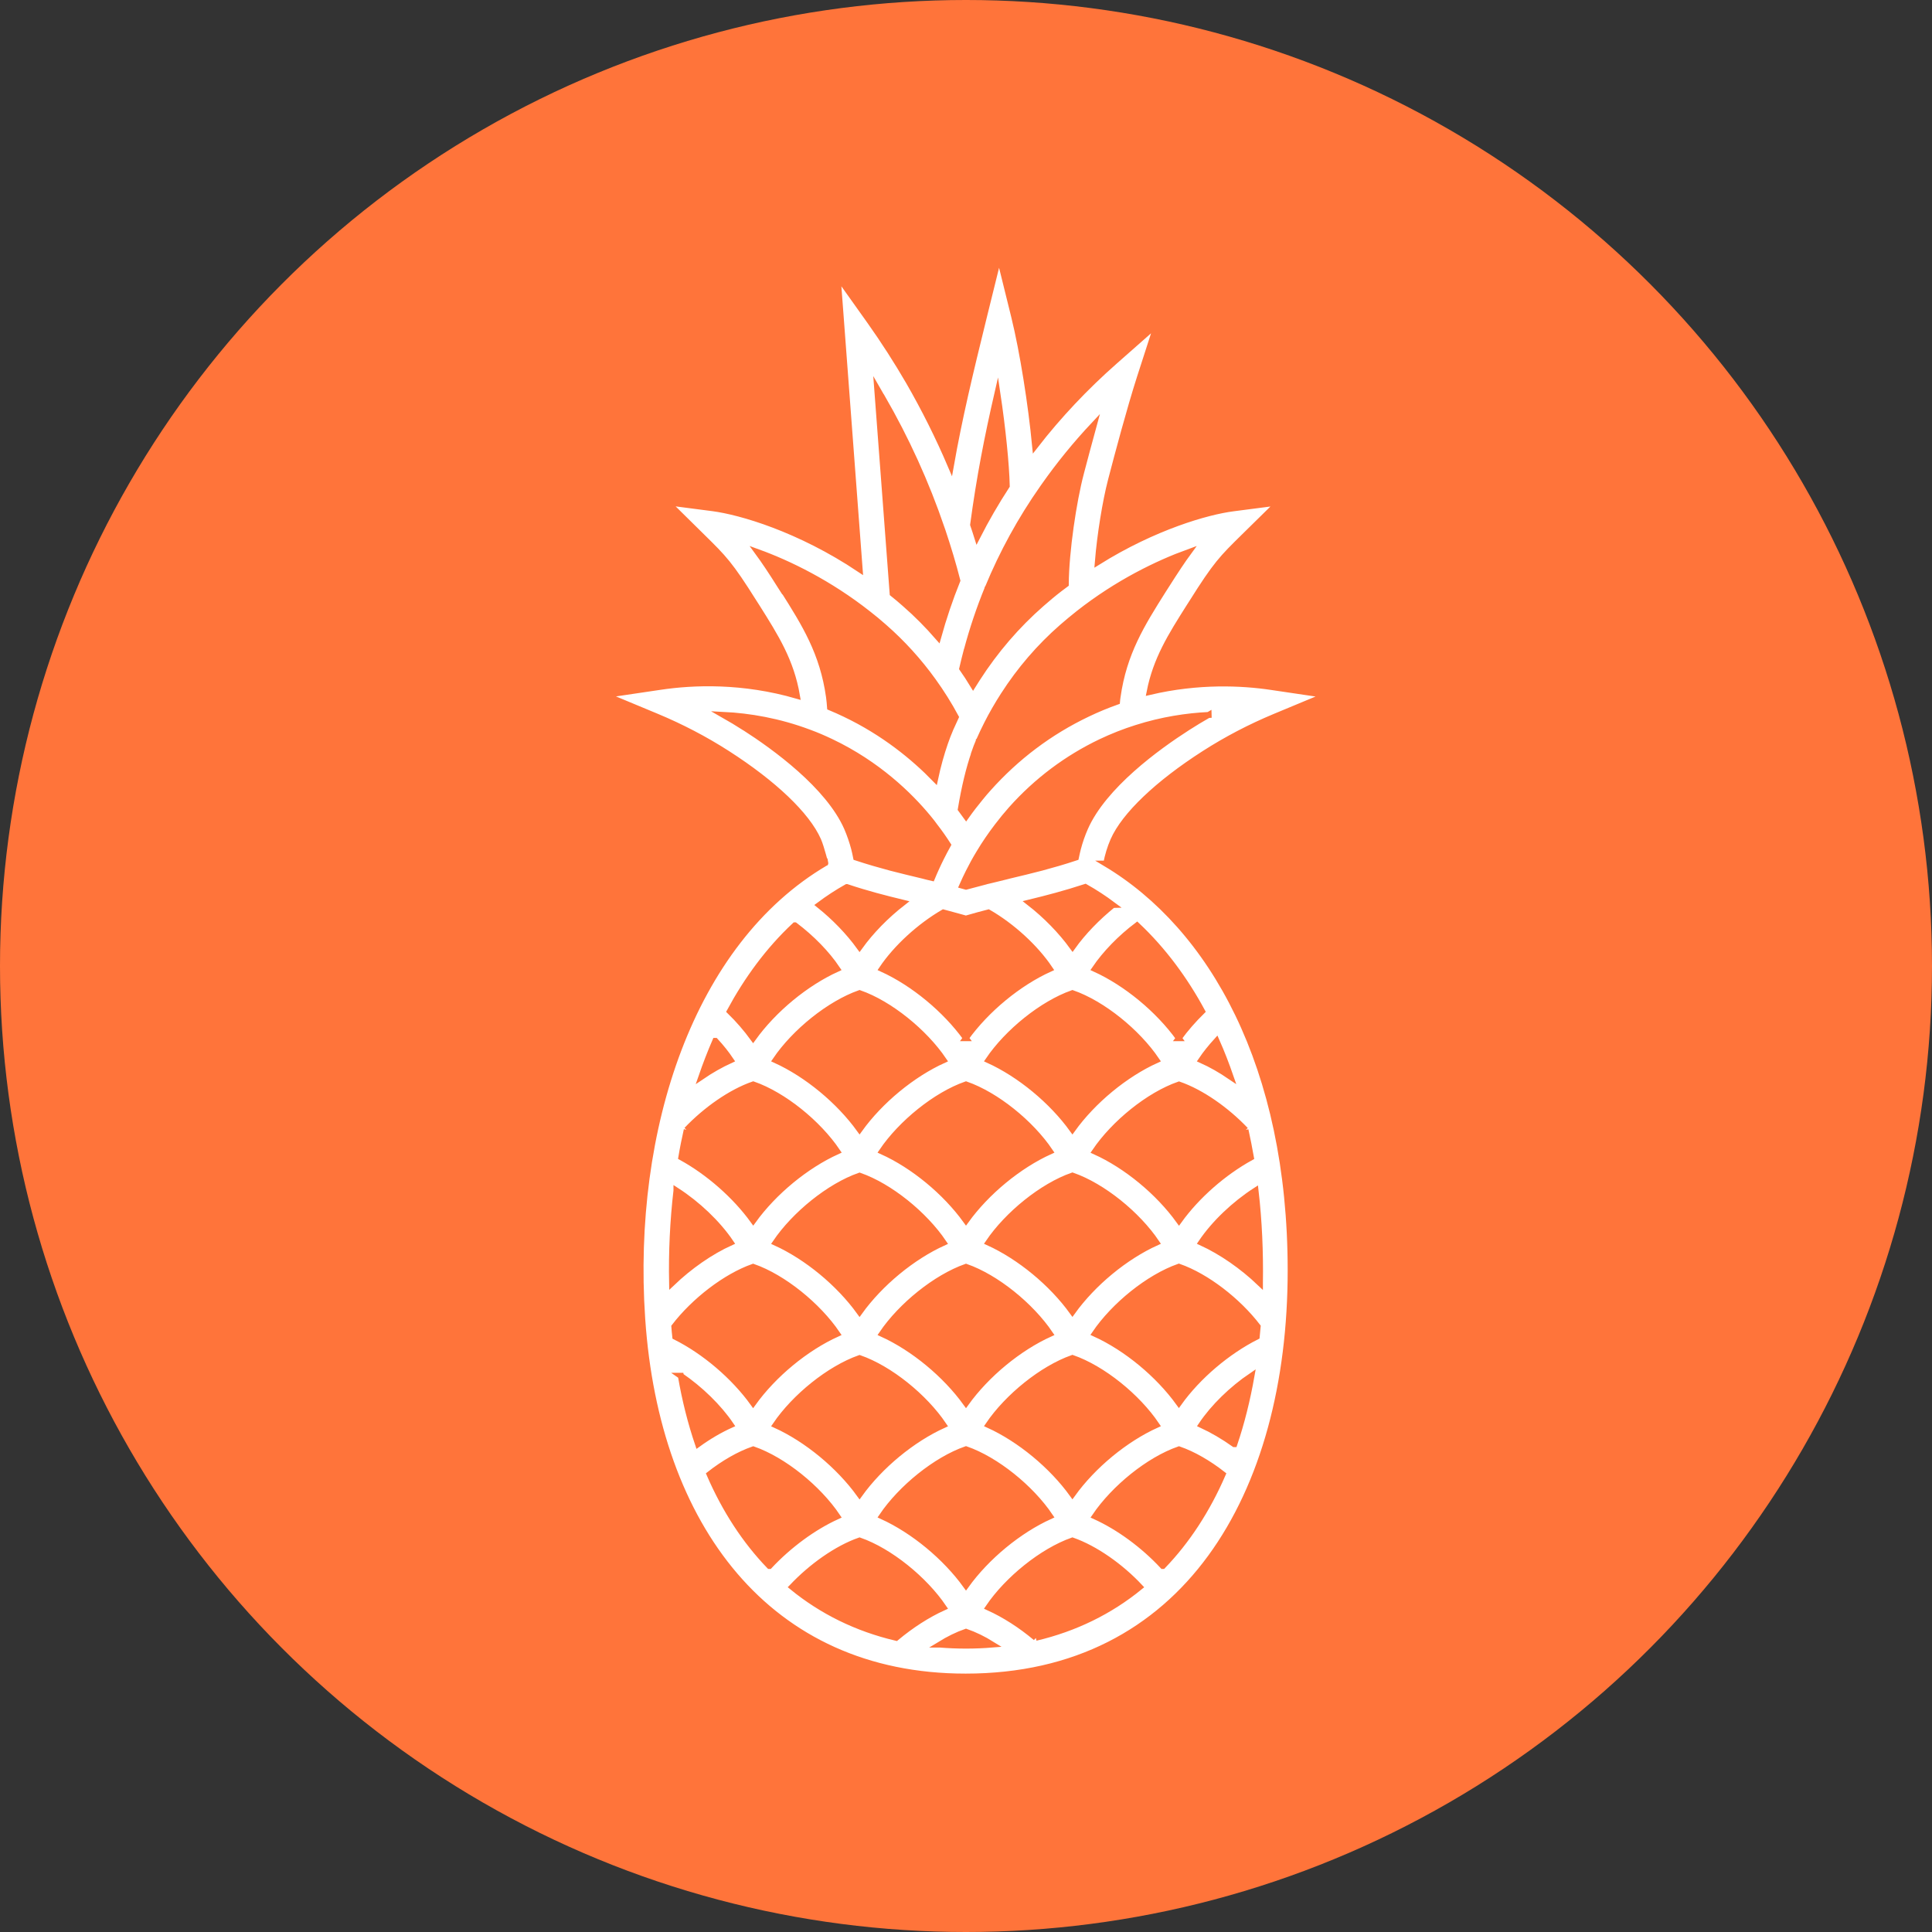 <?xml version="1.0" encoding="UTF-8"?> <svg xmlns="http://www.w3.org/2000/svg" id="Layer_1" viewBox="0 0 163 163"><rect x="0" y="0" width="163" height="163" fill="#333333" stroke="none"/><defs><style>.cls-1{fill:#fff;stroke:#ff743a;stroke-miterlimit:10;stroke-width:.5px;}.cls-2{fill:#ff743a;}</style></defs><circle class="cls-2" cx="81.5" cy="81.5" r="81.5"></circle><path class="cls-1" d="M93.33,72.86h0c.13-.68.33-1.34.6-1.96.94-2.13,3.74-4.8,7.67-7.32,1.87-1.2,3.88-2.25,5.97-3.12l4.35-1.81-4.66-.69c-2.48-.37-6.15-.55-10.27.42.54-2.75,1.78-4.72,3.33-7.17l.25-.39c2.03-3.23,2.53-3.72,4.38-5.54l2.94-2.89-3.85.5c-2.18.28-6.65,1.55-11.42,4.53.19-2.33.65-5.13,1.1-6.86l.02-.08c.54-2.07,1.56-5.92,2.43-8.63l1.46-4.52-3.56,3.14c-2.5,2.2-4.76,4.6-6.74,7.15-.34-3.52-1.03-7.92-1.77-10.93l-1.27-5.14-1.27,5.14c-1.2,4.87-2.09,8.59-2.8,12.62-1.04-2.44-2.23-4.82-3.55-7.11-1.01-1.74-2.11-3.45-3.28-5.1l-2.72-3.82,1.86,24.75c-5.12-3.42-10.05-4.84-12.38-5.15l-3.85-.5,2.93,2.89c1.85,1.82,2.35,2.31,4.38,5.54l.25.39c1.6,2.54,2.88,4.57,3.38,7.5-4.59-1.33-8.73-1.17-11.54-.75l-4.66.69,4.35,1.81c2.09.87,4.1,1.92,5.97,3.12,3.93,2.52,6.73,5.19,7.67,7.32.27.61.64,2.14.6,1.92-11.35,6.68-16.51,22.48-15.45,38.38-.01.02-.03.04-.04.06.02.03.03.05.05.08,1.2,17.38,10.55,30.12,27.28,30.12,18.54,0,27.42-15.37,27.42-34.26,0-17.26-6.65-28.98-15.59-34.33ZM93.89,76.35c-1.3,1.05-2.49,2.27-3.4,3.54-.98-1.35-2.25-2.65-3.65-3.74,1.48-.36,3.02-.76,4.73-1.32.8.45,1.58.96,2.33,1.52ZM81.5,102.98c-1.74-2.41-4.43-4.64-7.09-5.84,1.62-2.39,4.54-4.76,7.09-5.65,2.55.89,5.47,3.25,7.09,5.65-2.65,1.2-5.35,3.43-7.09,5.84ZM88.59,112.53c-2.65,1.2-5.35,3.43-7.09,5.85-1.74-2.41-4.43-4.64-7.09-5.85,1.62-2.39,4.54-4.75,7.09-5.65,2.55.89,5.47,3.26,7.09,5.65ZM81.5,87.59c-1.74-2.41-4.43-4.64-7.09-5.85,1.22-1.81,3.19-3.6,5.18-4.76h0c.16.04.32.08.48.13.34.09.69.19,1.06.29l.36.1.36-.1c.49-.14.98-.28,1.54-.42,1.99,1.15,3.96,2.94,5.18,4.76-2.65,1.2-5.35,3.43-7.09,5.85ZM79.61,89.44c-2.65,1.2-5.35,3.43-7.09,5.85-1.74-2.41-4.43-4.64-7.09-5.85,1.62-2.39,4.54-4.75,7.09-5.65,2.55.89,5.47,3.26,7.09,5.65ZM72.52,99.19c2.55.89,5.47,3.25,7.09,5.65-2.65,1.2-5.35,3.43-7.09,5.85-1.74-2.41-4.43-4.64-7.09-5.85,1.62-2.39,4.54-4.76,7.09-5.65ZM72.52,114.58c2.55.89,5.47,3.25,7.09,5.65-2.65,1.2-5.35,3.43-7.09,5.85-1.74-2.41-4.43-4.64-7.09-5.85,1.62-2.39,4.54-4.75,7.09-5.65ZM81.5,122.27c2.55.89,5.47,3.25,7.09,5.65-2.65,1.2-5.35,3.43-7.09,5.85-1.74-2.41-4.43-4.64-7.09-5.85,1.62-2.39,4.54-4.76,7.09-5.65ZM83.39,120.22c1.62-2.39,4.54-4.75,7.09-5.65,2.55.89,5.47,3.25,7.09,5.65-2.65,1.2-5.35,3.43-7.09,5.85-1.74-2.41-4.43-4.64-7.09-5.85ZM90.48,110.68c-1.74-2.41-4.43-4.64-7.09-5.85,1.62-2.39,4.54-4.76,7.09-5.65,2.55.89,5.47,3.25,7.09,5.65-2.65,1.2-5.35,3.43-7.09,5.85ZM90.48,95.29c-1.74-2.41-4.43-4.64-7.09-5.85,1.62-2.39,4.54-4.75,7.09-5.65,2.55.89,5.47,3.26,7.09,5.65-2.65,1.2-5.35,3.43-7.09,5.85ZM101.97,60.31c-.6.34-1.19.7-1.77,1.07-2.56,1.64-7.09,4.92-8.65,8.47-.25.57-.45,1.15-.61,1.76-.06.25-.12.49-.17.74-1.02.34-1.97.61-2.9.86-.91.24-1.8.45-2.72.67l-.27.07c-.37.09-.76.18-1.14.28-.15.04-.31.08-.46.11-.04,0-.07.02-.11.03-.61.16-1.16.3-1.67.44-.11-.03-.21-.06-.32-.09.17-.38.34-.76.53-1.13.28-.56.58-1.11.91-1.65.46-.77.97-1.51,1.51-2.22.2-.26.4-.51.6-.76.2-.24.39-.46.58-.68,2.15-2.41,4.7-4.32,7.57-5.69.97-.46,1.98-.86,3-1.18,2.17-.69,4.24-1,6.09-1.09ZM82.1,44.27h0c.54-4.01,1.19-7.33,2.05-11.08.45,3.01.75,6,.79,7.8-.91,1.4-1.75,2.85-2.5,4.32-.11-.35-.22-.7-.34-1.04t0,0ZM81.57,54.85c.47-1.77,1.06-3.52,1.75-5.21v-.02s.03-.04.03-.04c1.21-2.93,2.76-5.77,4.63-8.43l.12-.17c1.26-1.79,2.66-3.51,4.19-5.14-.42,1.53-.8,2.97-1.07,3.99l-.02.08c-.63,2.38-1.26,6.61-1.28,9.38-.18.13-.35.27-.53.4-.52.4-1.03.83-1.52,1.26-2.08,1.82-3.9,3.94-5.41,6.29-.12.19-.24.38-.36.57-.29-.48-.6-.95-.92-1.41.12-.52.25-1.04.38-1.54ZM82.19,63.53c.12-.36.26-.7.39-1.01v-.03s.03-.03.04-.05c.2-.46.42-.91.65-1.37.42-.83.89-1.64,1.39-2.42,1.38-2.15,3.04-4.08,4.94-5.74.46-.4.93-.79,1.41-1.17,3.27-2.57,6.63-4.2,9.27-5.16-.52.71-1.11,1.6-1.91,2.86l-.25.39c-1.77,2.81-3.31,5.25-3.83,8.96-.02.14-.04.27-.05.41-.84.3-1.67.64-2.48,1.03-3.19,1.52-6.01,3.64-8.39,6.31-.21.23-.42.48-.64.75-.42.51-.83,1.04-1.22,1.59-.15-.21-.3-.41-.45-.61.31-1.86.69-3.44,1.14-4.73ZM74.42,33.51c2.03,3.51,3.73,7.24,5.04,11.1l.07.2c.47,1.4.89,2.8,1.24,4.17-.63,1.56-1.17,3.17-1.62,4.79-.88-1.01-1.82-1.96-2.82-2.83-.34-.3-.68-.59-1.02-.86l-1.3-17.25c.13.23.27.45.4.68ZM66.09,49.83l-.25-.39c-.79-1.26-1.39-2.15-1.91-2.86,2.65.96,6.03,2.61,9.32,5.2.45.35.91.73,1.36,1.13,1.53,1.34,2.92,2.87,4.12,4.54.7.97,1.34,1.99,1.91,3.05-.14.3-.28.6-.41.9l-.02.04s-.02.03-.02.05c-.16.37-.32.78-.46,1.19-.31.9-.6,1.92-.84,3.05-1.77-1.82-4.29-3.91-7.63-5.5-.4-.19-.82-.38-1.23-.55-.02-.29-.05-.58-.09-.89-.52-3.72-2.05-6.15-3.83-8.97ZM62.8,61.38c-.58-.37-1.17-.73-1.77-1.07,2.19.11,4.66.52,7.24,1.49.63.23,1.25.5,1.86.79,3.92,1.87,6.6,4.49,8.15,6.36.11.14.25.3.37.46h0c.08.11.15.21.23.31.39.5.76,1.03,1.1,1.56-.21.38-.41.76-.6,1.14-.13.27-.26.53-.38.8-.13.28-.25.56-.37.85-.26-.06-.52-.12-.77-.19-.91-.22-1.8-.43-2.72-.67-.93-.25-1.88-.52-2.91-.86-.05-.26-.11-.51-.17-.76-.16-.6-.36-1.18-.6-1.74-1.56-3.55-6.09-6.83-8.65-8.47ZM71.45,74.84h0c1.7.57,3.24.96,4.72,1.32-1.4,1.09-2.67,2.38-3.65,3.74-.92-1.27-2.1-2.49-3.41-3.54.75-.56,1.53-1.07,2.33-1.52ZM67.07,78.07c1.4,1.06,2.68,2.36,3.56,3.67-2.65,1.2-5.35,3.43-7.09,5.85-.57-.78-1.23-1.55-1.97-2.27,1.44-2.66,3.24-5.15,5.49-7.25ZM60.36,87.82c.49.53.92,1.07,1.29,1.62-.83.38-1.66.85-2.47,1.4.36-1.04.75-2.05,1.17-3.02ZM57.93,95.33c1.62-1.7,3.72-3.18,5.62-3.84,2.55.89,5.47,3.25,7.09,5.65-2.65,1.2-5.35,3.43-7.09,5.84-1.52-2.1-3.76-4.07-6.07-5.34.13-.78.29-1.56.46-2.32ZM57.07,100.44c1.78,1.15,3.48,2.76,4.58,4.39-1.72.78-3.46,2-4.95,3.42-.05-2.58.07-5.22.37-7.8ZM56.89,111.93c1.67-2.18,4.32-4.23,6.65-5.05,2.55.89,5.47,3.26,7.09,5.65-2.65,1.2-5.35,3.43-7.09,5.85-1.63-2.26-4.09-4.36-6.57-5.6-.03-.28-.06-.56-.08-.85ZM57.43,116.07c1.65,1.13,3.2,2.63,4.23,4.15-.93.42-1.87.97-2.77,1.62-.61-1.8-1.1-3.72-1.45-5.77ZM64.91,132.12c-2.05-2.13-3.74-4.72-5.05-7.74,1.19-.93,2.48-1.68,3.69-2.1,2.55.89,5.47,3.25,7.09,5.65-2.03.92-4.09,2.45-5.72,4.19ZM66.83,133.89c1.63-1.73,3.77-3.25,5.69-3.92,2.55.89,5.47,3.26,7.09,5.65-1.37.62-2.74,1.51-4,2.56-3.32-.78-6.26-2.23-8.78-4.29ZM79.28,138.75c.75-.46,1.5-.83,2.22-1.08.72.25,1.48.62,2.22,1.08-1.48.12-2.96.12-4.44,0ZM87.39,138.18c-1.25-1.05-2.63-1.94-4-2.56,1.62-2.39,4.54-4.75,7.09-5.65,1.93.68,4.07,2.19,5.69,3.92-2.52,2.06-5.47,3.51-8.78,4.29ZM98.1,132.12c-1.63-1.75-3.69-3.27-5.72-4.19,1.62-2.39,4.53-4.76,7.09-5.65,1.21.42,2.5,1.17,3.69,2.1-1.31,3.02-3.01,5.62-5.05,7.74ZM104.13,121.84c-.9-.64-1.84-1.19-2.77-1.62,1.02-1.52,2.58-3.03,4.23-4.15-.36,2.04-.84,3.97-1.45,5.77ZM106.03,112.77c-2.48,1.25-4.95,3.34-6.57,5.6-1.74-2.41-4.43-4.64-7.09-5.85,1.62-2.39,4.53-4.75,7.09-5.65,2.34.82,4.98,2.87,6.65,5.05-.02.28-.05.57-.08.85ZM106.3,108.25c-1.49-1.42-3.23-2.63-4.95-3.42,1.1-1.63,2.8-3.24,4.58-4.39.3,2.58.41,5.22.37,7.8ZM105.08,95.33c.17.76.32,1.53.46,2.32-2.31,1.27-4.55,3.23-6.07,5.34-1.74-2.41-4.43-4.64-7.09-5.84,1.62-2.39,4.53-4.76,7.09-5.65,1.9.66,4,2.14,5.62,3.84ZM103.82,90.84c-.81-.55-1.64-1.03-2.47-1.4.37-.55.81-1.09,1.29-1.62.43.97.82,1.98,1.18,3.02ZM99.46,87.59c-1.74-2.41-4.43-4.64-7.09-5.85.89-1.31,2.17-2.62,3.56-3.67,2.24,2.11,4.05,4.59,5.49,7.25-.73.72-1.4,1.48-1.97,2.27Z"></path></svg> 